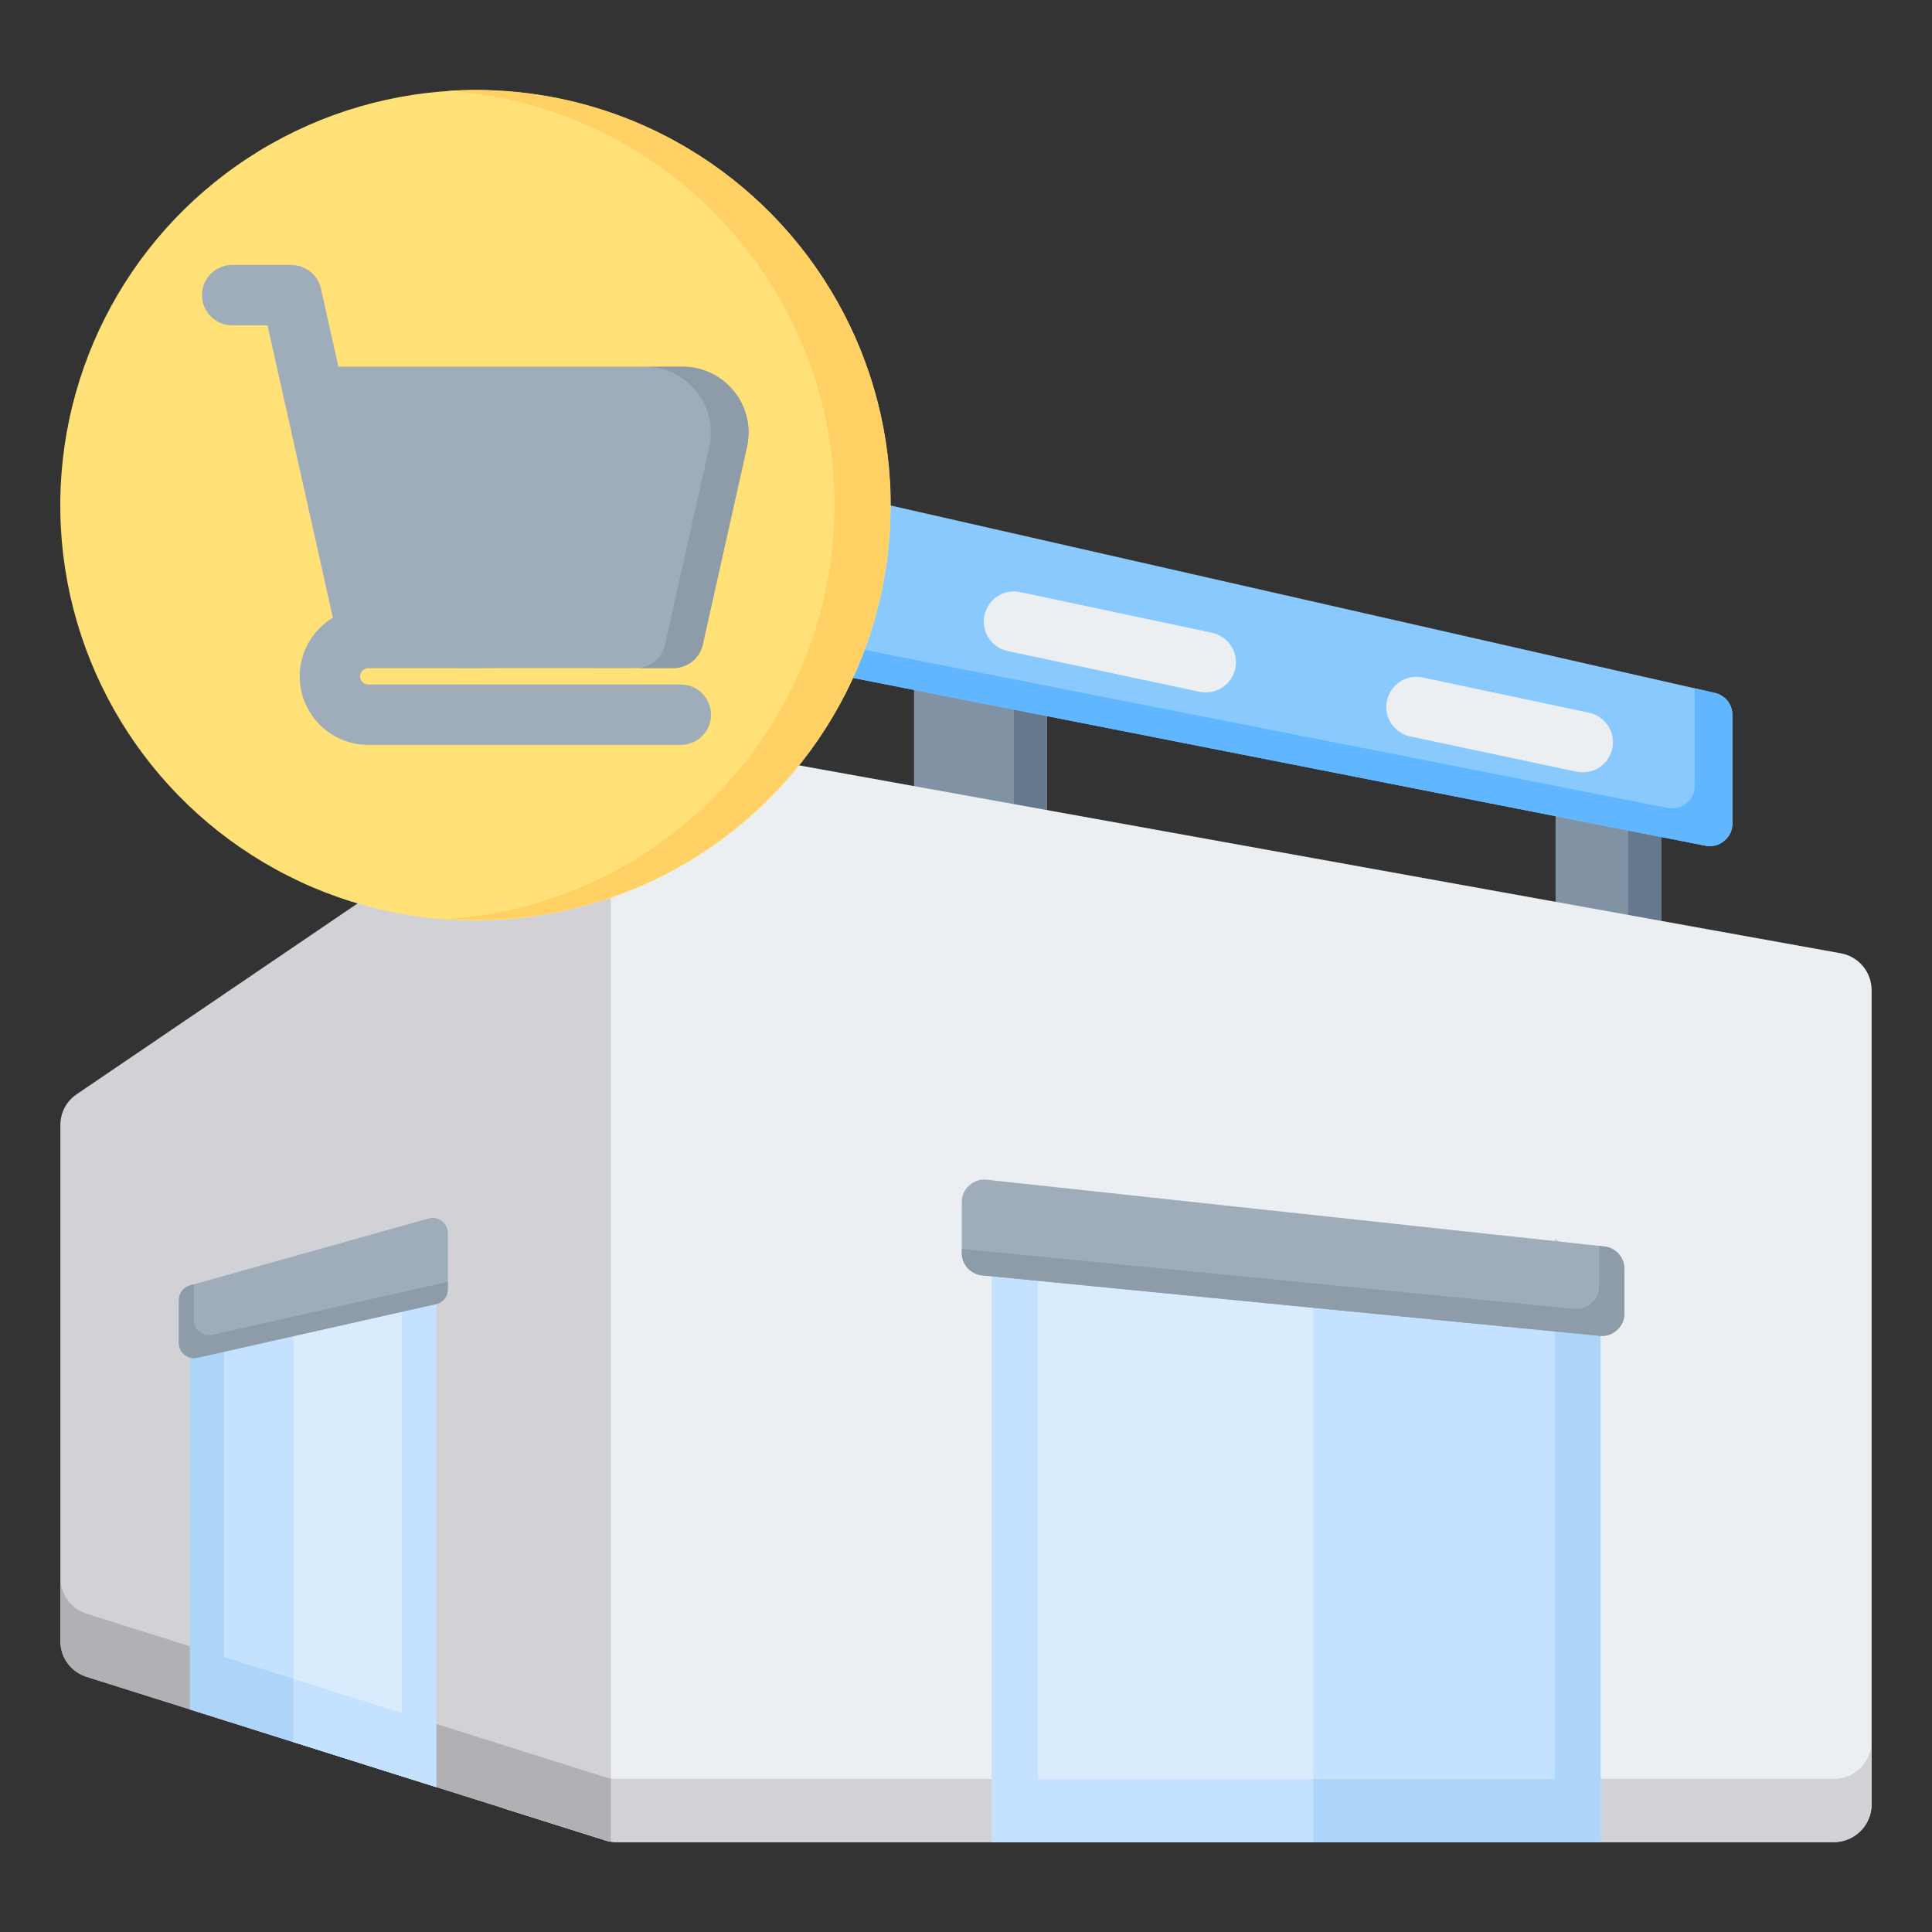 <?xml version="1.0" encoding="UTF-8"?> <svg xmlns="http://www.w3.org/2000/svg" id="Layer_1" height="512" viewBox="0 0 512 512" width="512"><rect x="0" y="0" width="512" height="512" fill="#333333" stroke="none"/><g clip-rule="evenodd" fill-rule="evenodd"><g><path d="m412.245 208.056 28.026 5.683v41.416l-28.026-4.826z" fill="#8192a5"></path><path d="m412.245 208.056 28.026 5.683v41.416l-8.793-1.514v-39.902l-19.233-3.9z" fill="#65788e"></path><path d="m242.221 173.58 35.262 7.15v46.396l-35.262-6.072z" fill="#8192a5"></path><path d="m242.221 173.58 35.262 7.15v46.396l-8.793-1.513v-44.883l-26.469-5.368z" fill="#65788e"></path><path d="m224.043 131.232 230.389 52.392c2.764.629 4.67 3.016 4.67 5.851v28.754c0 1.857-.755 3.455-2.189 4.634-1.434 1.18-3.148 1.611-4.97 1.253l-230.389-45.343c-2.842-.558-4.842-2.99-4.842-5.886v-35.805c0-1.888.782-3.512 2.257-4.69 1.475-1.176 3.233-1.578 5.074-1.16z" fill="#8ac9fe"></path><path d="m449.102 182.412 5.33 1.212c2.764.629 4.67 3.016 4.67 5.851v28.754c0 1.857-.755 3.455-2.189 4.634-1.434 1.18-3.148 1.611-4.97 1.253l-230.389-45.343c-2.842-.558-4.842-2.99-4.842-5.886v-3.099l225.23 44.327c1.822.358 3.536-.074 4.97-1.253s2.189-2.777 2.189-4.634v-25.816z" fill="#60b7ff"></path><path d="m267.042 172.533c-4.315-.915-7.071-5.154-6.156-9.469s5.154-7.071 9.469-6.156l50.851 10.786c4.315.915 7.071 5.154 6.156 9.469-.914 4.315-5.154 7.071-9.469 6.156zm106.669 22.625c-4.315-.915-7.071-5.154-6.156-9.469s5.154-7.071 9.469-6.156l44.089 9.352c4.315.915 7.071 5.154 6.156 9.469s-5.154 7.071-9.469 6.156z" fill="#eceff1"></path><path d="m165.904 194.56 321.872 58.059c4.804.866 8.225 4.958 8.225 9.84v215.719c0 5.507-4.492 9.999-9.999 9.999h-322.575c-1.071 0-1.985-.141-3.007-.463l-27.218-8.579-20.024-252.22 45.333-30.787c2.249-1.527 4.719-2.051 7.393-1.568z" fill="#eceff1"></path><path d="m496 461.445v16.733c0 5.507-4.492 9.999-9.999 9.999h-322.574c-1.071 0-1.985-.141-3.007-.463l-27.218-8.579-.943-11.873 6.05-3.251 22.11 6.969c1.022.322 1.936.463 3.007.463h322.575c5.508.001 9.999-4.491 9.999-9.998z" fill="#d1d1d6"></path><path d="m262.848 328.235 161.324 15.801v144.141h-161.324z" fill="#c4e2ff"></path><path d="m412.013 328.235 12.159 8.339v151.603h-12.159z" fill="#add5fa"></path><path d="m262.848 471.444h161.324v16.733h-161.324z" fill="#add5fa"></path><path d="m262.848 328.235 85.15 8.339v151.603h-85.15z" fill="#d8ecfe"></path><path d="m262.848 328.235 12.16 8.339v151.603h-12.16z" fill="#c4e2ff"></path><path d="m262.848 471.444h85.149v16.733h-85.149z" fill="#c4e2ff"></path><path d="m260.295 337.986 163.607 16.025c1.747.171 3.316-.348 4.616-1.527s1.969-2.689 1.969-4.444v-11.757c0-3.078-2.295-5.634-5.355-5.965l-163.609-17.676c-1.755-.189-3.339.322-4.653 1.502-1.313 1.178-1.991 2.698-1.991 4.465v13.407c0 3.097 2.332 5.667 5.416 5.97z" fill="#9facba"></path><path d="m260.295 337.986 163.607 16.025c1.747.171 3.316-.348 4.616-1.527s1.969-2.689 1.969-4.444v-11.757c0-3.078-2.295-5.634-5.355-5.965l-1.356-.147v10.728c0 1.755-.669 3.265-1.969 4.444-1.3 1.18-2.869 1.698-4.616 1.527l-162.311-15.898v1.042c-.001 3.099 2.331 5.669 5.415 5.972z" fill="#8d9ca8"></path><path d="m16 298.216v136.642c0 4.437 2.762 8.203 6.993 9.537l137.426 43.32c.505.159.983.273 1.467.349v-293.438c-1.174.271-2.3.772-3.375 1.502-46.043 31.269-92.086 62.543-138.13 93.815-2.825 1.92-4.381 4.857-4.381 8.273z" fill="#d1d1d6"></path><path d="m16 418.124v16.734c0 4.437 2.762 8.203 6.993 9.537l137.426 43.32c.505.159.983.273 1.467.349v-16.734c-.484-.076-.962-.19-1.467-.349l-137.426-43.32c-4.231-1.334-6.993-5.1-6.993-9.537z" fill="#b1b1b5"></path><path d="m115.557 335.601-65.199 14.652v102.769l65.199 20.551z" fill="#c4e2ff"></path><path d="m59.395 345.601-9.037-1.505v97.562l9.037 1.914z" fill="#add5fa"></path><path d="m50.358 436.287v16.734l65.199 20.552v-16.734z" fill="#add5fa"></path><path d="m115.557 335.601-37.798 8.495v117.563l37.798 11.914z" fill="#d8ecfe"></path><path d="m115.557 335.601-9.036 8.495v117.563l9.036 11.914z" fill="#c4e2ff"></path><path d="m77.759 444.924v16.734l37.798 11.915v-16.734z" fill="#c4e2ff"></path><path d="m115.557 345.6-63.27 14.222c-1.225.275-2.395.005-3.375-.78-.982-.784-1.501-1.866-1.501-3.122v-11.414c0-1.819 1.168-3.36 2.92-3.851l63.27-17.742c1.244-.349 2.465-.118 3.497.664 1.03.782 1.583 1.894 1.583 3.188v14.933c-.001 1.892-1.276 3.487-3.124 3.902z" fill="#9facba"></path><path d="m115.557 345.6-63.27 14.222c-1.225.275-2.395.005-3.375-.78-.982-.784-1.501-1.866-1.501-3.122v-11.414c0-1.819 1.168-3.36 2.92-3.851l1.029-.289v9.478c0 1.256.519 2.338 1.501 3.122.981.786 2.15 1.056 3.375.78l62.444-14.036v1.987c0 1.893-1.275 3.488-3.123 3.903z" fill="#8d9ca8"></path></g><g><ellipse cx="125.985" cy="133.808" fill="#ffe177" rx="109.985" ry="109.985" transform="matrix(.999 -.055 .055 .999 -7.207 7.172)"></ellipse><path d="m125.985 23.823c60.743 0 109.985 49.242 109.985 109.985s-49.242 109.985-109.985 109.985c-2.491 0-4.961-.091-7.41-.254 57.287-3.812 102.575-51.479 102.575-109.731s-45.289-105.919-102.575-109.731c2.449-.163 4.919-.254 7.41-.254z" fill="#ffd064"></path></g><g><path d="m180.416 181.404c4.418 0 8 3.582 8 8s-3.582 8-8 8h-82.825c-10.006 0-18.164-8.158-18.164-18.164 0-5.003 2.041-9.546 5.329-12.834 1.038-1.038 2.201-1.952 3.465-2.717-5.775-25.826-11.55-51.652-17.325-77.479h-9.366c-4.418 0-8-3.582-8-8s3.582-8 8-8h15.743v.03c3.66-.003 6.959 2.53 7.781 6.251l4.626 20.689h91.239c11.042 0 19.5 10.241 17.035 21.269l-11.705 52.345c-.822 3.721-4.121 6.254-7.781 6.251l-80.877.03c-1.174 0-2.164.99-2.164 2.164 0 1.173.99 2.164 2.164 2.164h82.825z" fill="#9facba"></path><path d="m170.918 97.181h10c11.042 0 19.5 10.241 17.035 21.269l-11.705 52.345c-.822 3.721-4.121 6.254-7.781 6.251-87.213.033-142.374.05-10 0 3.66.003 6.959-2.53 7.781-6.251l11.705-52.345c2.465-11.028-5.993-21.269-17.035-21.269z" fill="#8d9ca8"></path></g></g></svg> 
